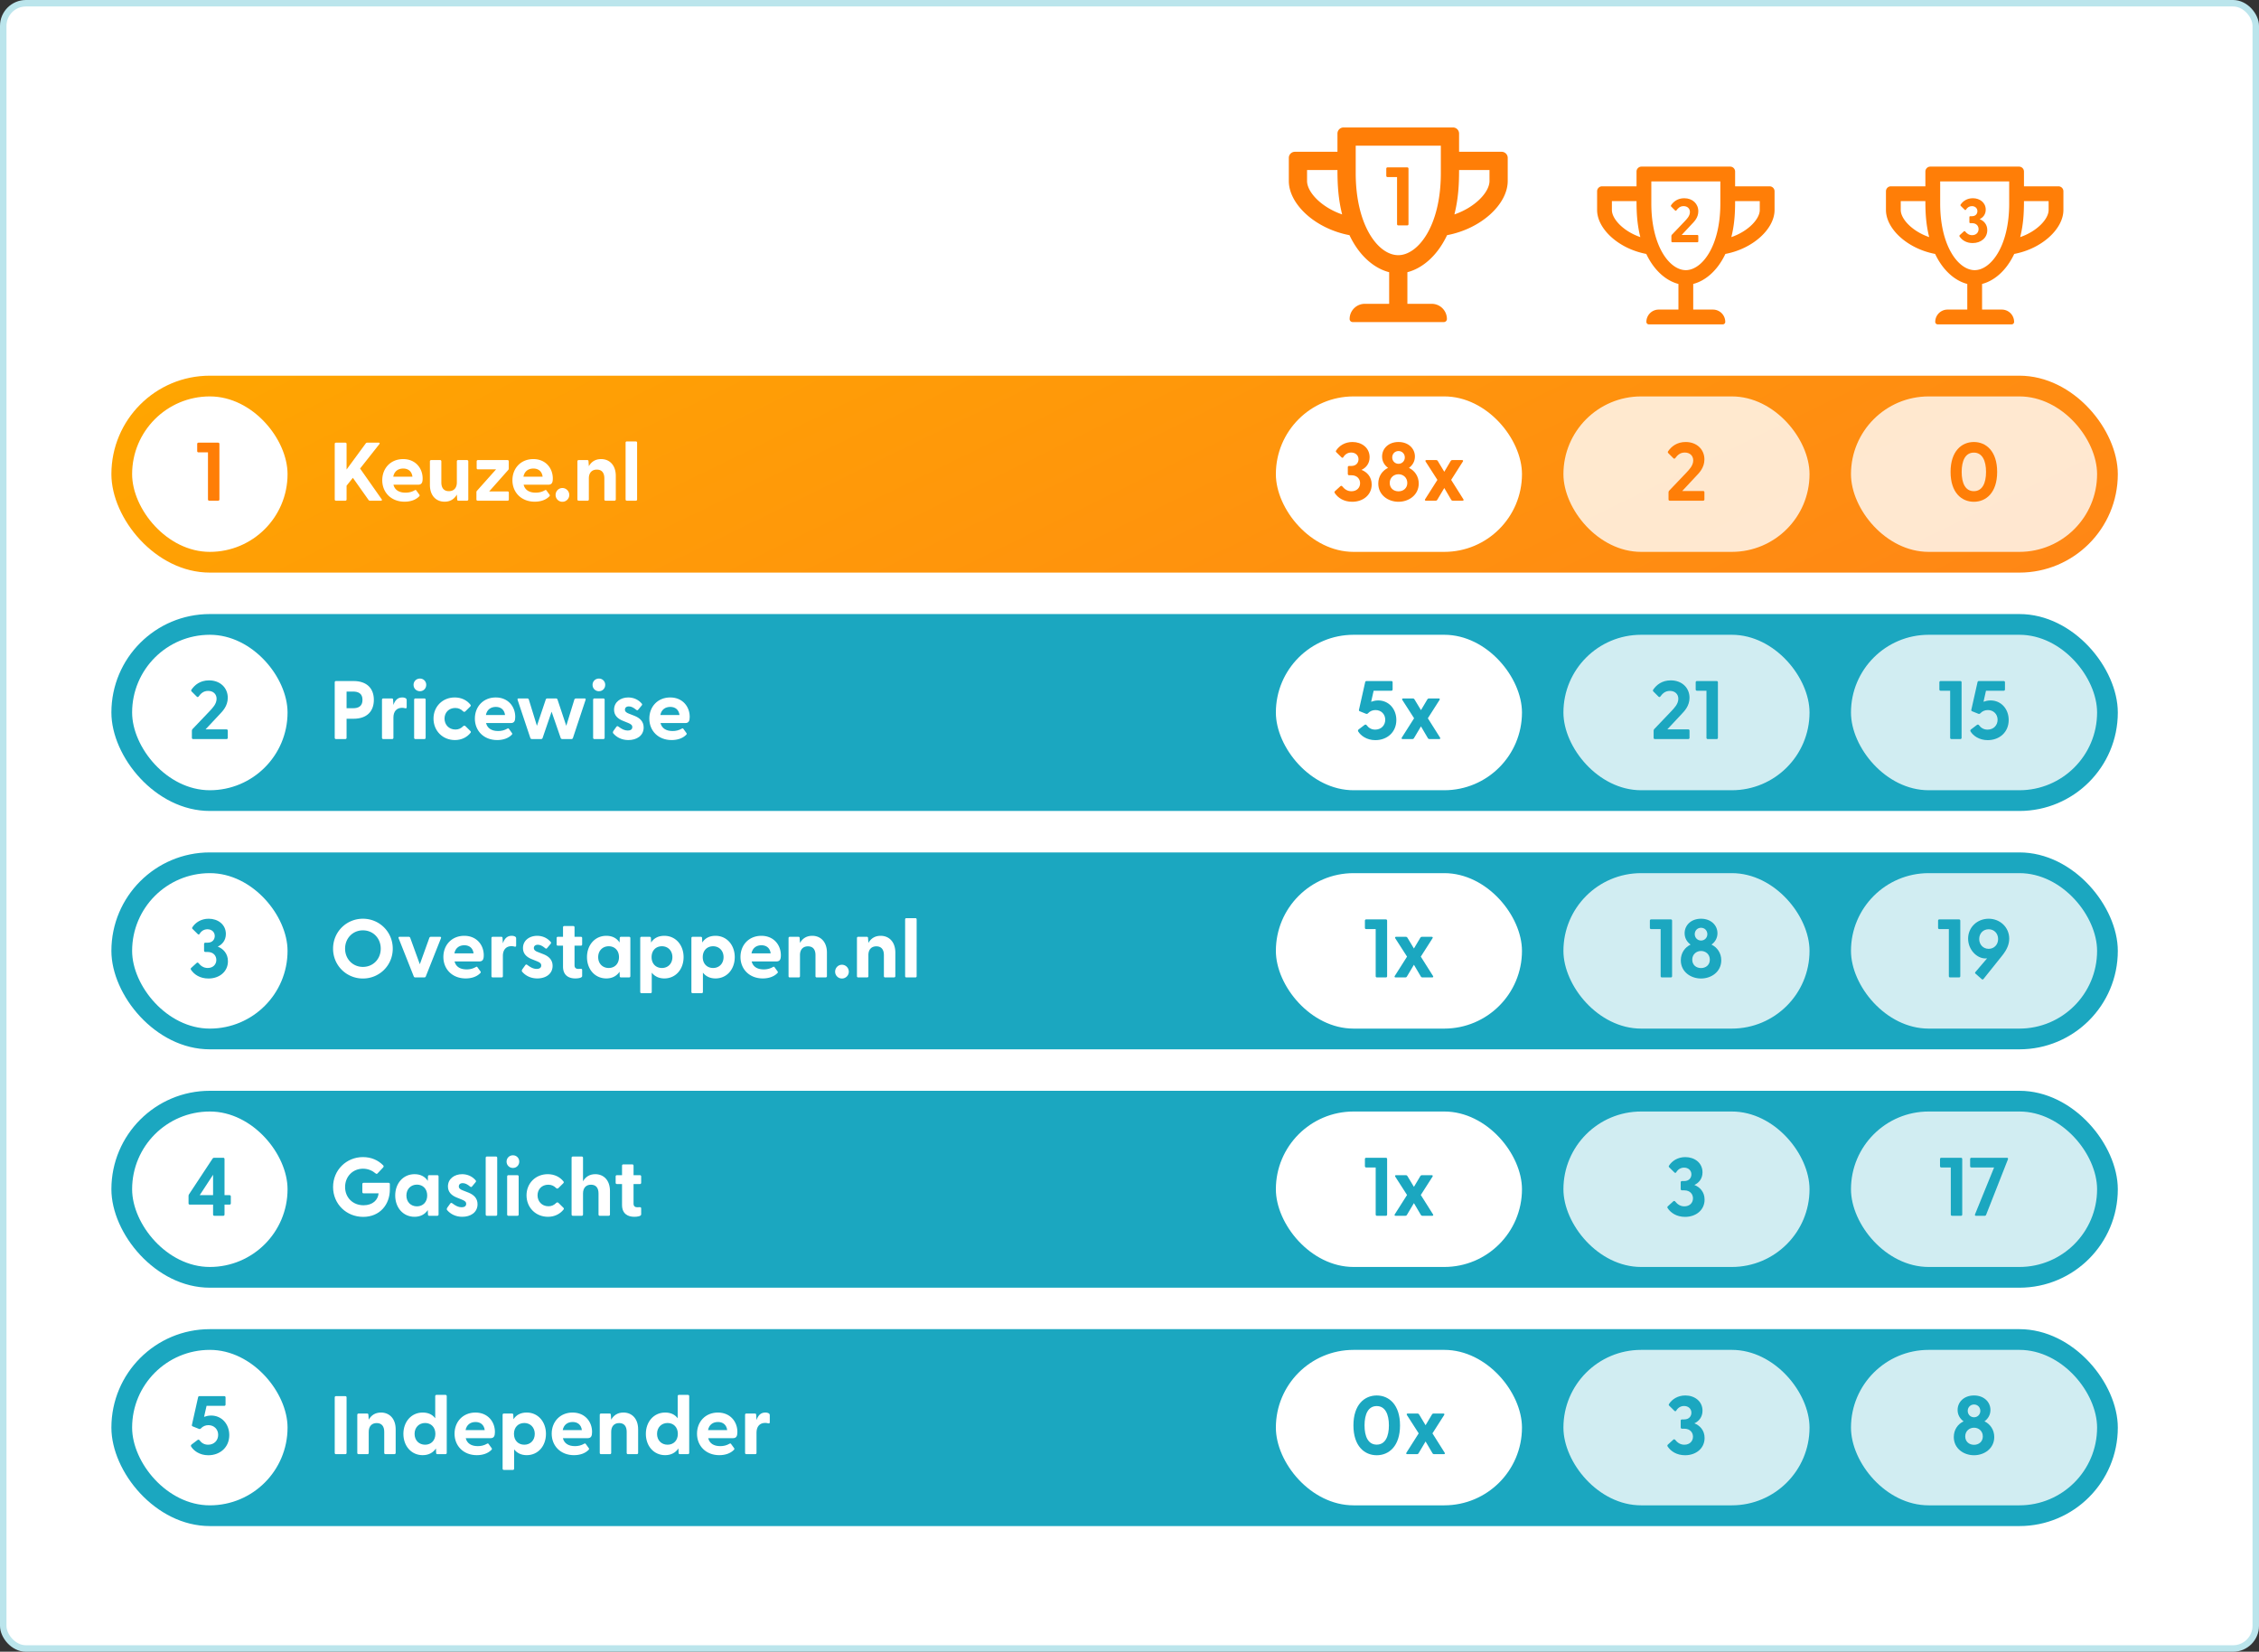 <?xml version="1.0" encoding="UTF-8"?><svg xmlns="http://www.w3.org/2000/svg" width="1744" height="1275" viewBox="0 0 1744 1275" fill="none"><rect x="0" y="0" width="1744" height="1275" fill="#333333" stroke="none"/><rect x="2.5" y="2.5" width="1739" height="1270" rx="17.5" fill="white" stroke="#BBE5EC" stroke-width="5"/><rect x="85.999" y="290" width="1549" height="152" rx="76" fill="url(#paint0_linear)"/><rect x="101.999" y="306" width="120" height="120" rx="60" fill="white"/><path d="M161.519 386.5h6.912c.576 0 .96-.384.96-.96v-42.88c0-.576-.384-.96-.96-.96h-15.232c-.576 0-.96.384-.96.96v5.568c0 .576.384.96.96.96h7.36v36.352c0 .576.384.96.96.96Z" fill="#FF7E07"/><path d="M259.375 386.5h7.232c.576 0 .96-.384.96-.96v-10.624l4.864-6.08 12.096 17.088c.32.448.64.576 1.152.576h8.384c.768 0 1.024-.512.576-1.152l-16.64-23.68 14.848-18.816c.448-.576.32-1.152-.512-1.152h-8.768c-.448 0-.832.128-1.152.512l-14.848 20.224V342.66c0-.576-.384-.96-.96-.96h-7.232c-.576 0-.96.384-.96.96v42.88c0 .576.384.96.96.96Zm52.954.768c4.416 0 8.448-1.28 11.136-3.968.576-.512.64-.96.32-1.408l-2.368-3.264c-.32-.448-.64-.512-1.088-.256-2.56 1.472-4.864 1.92-7.296 1.92-5.056 0-8.32-2.176-9.28-6.144h19.072c2.752 0 3.456-1.728 3.456-4.8 0-7.936-5.504-14.976-15.04-14.976-9.664 0-16.128 7.104-16.128 16.32 0 9.472 6.912 16.576 17.216 16.576Zm-8.704-19.328c.768-4.16 3.776-6.272 7.68-6.272 3.776 0 6.592 2.112 7.104 6.272h-14.784Zm39.603 19.328c4.672 0 7.68-2.304 9.472-5.504l.256 3.712c0 .768.384 1.024.96 1.024h6.592c.576 0 1.024-.384 1.024-.96V356.1c0-.576-.448-.96-1.024-.96h-6.848c-.576 0-.96.384-.96.96v16.256c0 4.416-2.432 6.784-6.144 6.784-3.776 0-5.824-2.368-5.824-6.784V356.1c0-.576-.384-.96-.96-.96h-6.912c-.576 0-.96.384-.96.96v18.24c0 8.192 4.736 12.928 11.328 12.928Zm25.54-.768h23.104c.576 0 .96-.384.96-.96v-5.248c0-.576-.384-.96-.96-.96h-14.208l14.656-16.512c.32-.32.448-.768.448-1.216V356.1c0-.576-.384-.96-.96-.96H368.96c-.576 0-.96.384-.96.96v5.248c0 .576.384.96.96.96h14.016l-14.72 16.512c-.32.32-.448.768-.448 1.216v5.504c0 .576.384.96.96.96Zm44.061.768c4.416 0 8.448-1.28 11.136-3.968.576-.512.64-.96.32-1.408l-2.368-3.264c-.32-.448-.64-.512-1.088-.256-2.56 1.472-4.864 1.92-7.296 1.92-5.056 0-8.32-2.176-9.28-6.144h19.072c2.752 0 3.456-1.728 3.456-4.8 0-7.936-5.504-14.976-15.04-14.976-9.664 0-16.128 7.104-16.128 16.32 0 9.472 6.912 16.576 17.216 16.576Zm-8.704-19.328c.768-4.16 3.776-6.272 7.68-6.272 3.776 0 6.592 2.112 7.104 6.272h-14.784Zm30.057 19.392c2.944 0 5.312-2.368 5.312-5.248 0-2.944-2.368-5.376-5.312-5.376-2.944 0-5.248 2.432-5.248 5.376a5.23 5.23 0 0 0 5.248 5.248Zm12.553-.832h6.912c.576 0 .96-.384.96-.96v-16.256c0-4.416 2.432-6.784 6.144-6.784 3.776 0 5.824 2.368 5.824 6.784v16.256c0 .576.384.96.96.96h6.848c.576 0 1.024-.384 1.024-.96V367.3c0-8.192-4.8-12.928-11.328-12.928-4.672 0-7.68 2.304-9.472 5.504l-.256-3.712c0-.768-.384-1.024-.96-1.024h-6.656c-.576 0-.96.384-.96.96v29.44c0 .576.384.96.96.96Zm37.188 0h6.976c.576 0 .96-.384.96-.96V341.7c0-.576-.384-.96-.96-.96h-6.976c-.576 0-.96.384-.96.96v43.84c0 .576.384.96.96.96Z" fill="white"/><rect x="984.999" y="306" width="190" height="120" rx="60" fill="white"/><path d="M1043.94 387.332c8.44 0 15.04-5.312 15.04-13.312 0-6.08-3.78-9.728-7.88-11.328 3.27-1.472 6.28-4.672 6.28-9.728 0-7.36-6.15-11.776-13.25-11.776-5.83 0-10.24 2.88-12.61 6.592-.38.512-.19 1.024.19 1.344l3.97 3.904c.51.448 1.02.512 1.41-.128 1.28-2.176 3.39-3.584 6.08-3.584 3.2 0 5.63 2.112 5.63 5.184 0 2.56-1.66 5.184-5.57 5.184h-1.66c-.64 0-1.03.32-1.03.96v5.184c0 .64.39 1.024 1.03 1.024h1.73c4.6 0 6.72 3.072 6.72 6.144 0 3.328-2.37 6.208-6.66 6.208-3.26 0-5.44-1.728-7.1-3.776-.45-.512-1.03-.512-1.41-.128l-4.23 3.84c-.38.32-.51.832-.19 1.408 2.5 3.776 7.04 6.784 13.51 6.784Zm35.74 0c8 0 15.62-5.248 15.62-14.08 0-5.696-3.27-10.048-7.55-12.096 2.75-1.984 4.6-4.992 4.6-8.768 0-6.144-4.99-11.2-12.67-11.2-7.74 0-12.67 5.056-12.67 11.2 0 3.776 1.86 6.784 4.61 8.768-4.35 2.048-7.55 6.4-7.55 12.096 0 8.896 7.61 14.08 15.61 14.08Zm0-29.312c-2.81 0-4.86-2.24-4.86-4.928 0-2.752 2.05-4.928 4.86-4.928 2.82 0 4.87 2.176 4.87 4.928 0 2.688-2.05 4.928-4.87 4.928Zm0 21.248c-3.77 0-6.78-2.432-6.78-6.464 0-4.288 3.33-6.72 6.78-6.72 3.46 0 6.79 2.432 6.79 6.72 0 4.032-3.08 6.464-6.79 6.464Zm21.19 7.232h7.56c.51 0 .89-.192 1.15-.64l5.44-9.152 5.37 9.152c.26.448.64.64 1.16.64h7.55c.77 0 1.09-.512.64-1.152l-9.41-14.912 9.02-14.144c.45-.64.13-1.152-.64-1.152h-7.55c-.51 0-.89.192-1.15.64l-4.99 8.384-5.06-8.384c-.25-.448-.64-.64-1.15-.64h-7.55c-.77 0-1.03.512-.64 1.152l9.09 14.144-9.48 14.912c-.38.64-.12 1.152.64 1.152Z" fill="#FF7E07"/><rect x="1207" y="306" width="190" height="120" rx="60" fill="white" fill-opacity="0.8"/><path d="M1289.1 386.5h25.79c.57 0 .96-.384.96-.96v-5.568c0-.576-.39-.96-.96-.96h-16.19l11.13-11.904c1.92-2.048 6.02-6.08 6.02-12.48 0-7.68-5.83-13.44-14.47-13.44-6.84 0-11.07 3.52-13.56 7.168-.32.448-.32.96.12 1.408l3.91 3.904c.51.512.96.576 1.47 0 1.6-2.176 3.65-4.352 7.36-4.352 3.97 0 6.53 2.496 6.53 6.08 0 4.096-3.27 7.232-5.19 9.344l-13.44 14.08c-.32.384-.44.768-.44 1.216v5.504c0 .576.38.96.96.96Z" fill="#FF7E07"/><rect x="1429" y="306" width="190" height="120" rx="60" fill="white" fill-opacity="0.8"/><path d="M1523.86 387.332c9.41 0 17.99-6.976 17.99-23.04s-8.58-23.104-17.99-23.104c-9.4 0-17.98 7.04-17.98 23.104s8.58 23.04 17.98 23.04Zm0-8.192c-6.59 0-9.4-6.208-9.4-14.848s2.81-14.912 9.4-14.912c6.53 0 9.41 6.272 9.41 14.912s-2.88 14.848-9.41 14.848Z" fill="#FF7E07"/><rect x="85.999" y="474" width="1549" height="152" rx="76" fill="#1BA7C0"/><rect x="101.999" y="490" width="120" height="120" rx="60" fill="white"/><path d="M149.095 570.5h25.792c.576 0 .96-.384.96-.96v-5.568c0-.576-.384-.96-.96-.96h-16.192l11.136-11.904c1.92-2.048 6.016-6.08 6.016-12.48 0-7.68-5.824-13.44-14.464-13.44-6.848 0-11.072 3.52-13.568 7.168-.32.448-.32.96.128 1.408l3.904 3.904c.512.512.96.576 1.472 0 1.6-2.176 3.648-4.352 7.36-4.352 3.968 0 6.528 2.496 6.528 6.08 0 4.096-3.264 7.232-5.184 9.344l-13.44 14.08c-.32.384-.448.768-.448 1.216v5.504c0 .576.384.96.96.96Z" fill="#1BA7C0"/><path d="M259.375 570.5h7.232c.576 0 .96-.384.96-.96v-14.72h5.312c10.624 0 15.744-5.952 15.744-14.592 0-8.576-5.12-14.528-15.744-14.528h-13.504c-.576 0-.96.384-.96.96v42.88c0 .576.384.96.96.96Zm8.192-23.808v-12.864h4.992c3.904 0 7.296 1.344 7.296 6.4 0 5.12-3.392 6.464-7.296 6.464h-4.992ZM295.86 570.5h6.912c.576 0 .96-.384.96-.96v-15.68c0-4.48 2.304-7.488 6.656-7.488.896 0 1.6.128 2.304.32.832.192 1.28 0 1.28-.768v-5.504c0-.576-.128-.96-.576-1.28-.512-.384-1.408-.768-2.88-.768-3.712 0-5.696 2.496-6.784 5.824l-.256-4.032c0-.768-.384-1.024-.96-1.024h-6.656c-.576 0-.96.384-.96.96v29.44c0 .576.384.96.96.96Zm28.334-36.928c2.816 0 4.864-2.176 4.864-4.928 0-2.688-2.048-4.864-4.864-4.864s-4.928 2.176-4.928 4.864c0 2.752 2.112 4.928 4.928 4.928Zm-3.52 36.928h6.976c.576 0 .96-.384.96-.96V540.1c0-.576-.384-.96-.96-.96h-6.976c-.576 0-.96.384-.96.96v29.44c0 .576.384.96.96.96Zm30.577.768c5.056 0 9.344-2.176 12.032-5.632.384-.448.256-.96-.128-1.344l-3.84-3.776c-.512-.512-1.216-.448-1.664 0-1.728 1.728-3.584 2.624-6.016 2.624-5.184 0-8.448-3.84-8.448-8.448 0-4.608 3.264-8.192 8.256-8.192 2.56 0 4.416.896 6.144 2.624.448.448 1.152.512 1.664 0l3.84-3.776c.384-.384.512-.896.128-1.344-2.688-3.456-6.976-5.632-12.16-5.632-9.408 0-16.384 7.04-16.384 16.32 0 9.408 7.04 16.576 16.576 16.576Zm32.578 0c4.416 0 8.448-1.28 11.136-3.968.576-.512.64-.96.32-1.408l-2.368-3.264c-.32-.448-.64-.512-1.088-.256-2.56 1.472-4.864 1.92-7.296 1.92-5.056 0-8.32-2.176-9.28-6.144h19.072c2.752 0 3.456-1.728 3.456-4.8 0-7.936-5.504-14.976-15.04-14.976-9.664 0-16.128 7.104-16.128 16.32 0 9.472 6.912 16.576 17.216 16.576Zm-8.704-19.328c.768-4.16 3.776-6.272 7.68-6.272 3.776 0 6.592 2.112 7.104 6.272h-14.784Zm35.49 18.56h7.104c.512 0 .96-.256 1.152-.768l6.976-20.352 7.04 20.352c.192.512.64.768 1.152.768h7.104c.512 0 .96-.256 1.152-.768l9.792-29.504c.256-.704-.064-1.088-.768-1.088h-6.656c-.512 0-1.024.256-1.216.768l-6.272 20.352-6.784-20.352c-.192-.512-.64-.768-1.152-.768h-6.72c-.512 0-.96.256-1.152.768l-6.848 20.352-6.272-20.352c-.192-.512-.64-.768-1.152-.768h-6.72c-.704 0-1.024.384-.768 1.088l9.856 29.504c.192.512.64.768 1.152.768Zm51.767-36.928c2.816 0 4.864-2.176 4.864-4.928 0-2.688-2.048-4.864-4.864-4.864s-4.928 2.176-4.928 4.864c0 2.752 2.112 4.928 4.928 4.928Zm-3.52 36.928h6.976c.576 0 .96-.384.96-.96V540.1c0-.576-.384-.96-.96-.96h-6.976c-.576 0-.96.384-.96.96v29.44c0 .576.384.96.96.96Zm26.289.768c6.272 0 11.712-3.264 11.776-9.6.064-4.8-3.072-7.488-7.04-9.088l-4.416-1.728c-1.728-.64-3.008-1.536-3.008-3.072 0-1.344.96-2.496 3.008-2.496 1.856 0 3.648.896 5.696 2.624.576.448 1.024.512 1.472 0l2.816-3.392c.32-.384.448-.896.064-1.344-2.624-3.136-6.4-4.8-10.496-4.8-5.824 0-10.944 3.456-10.944 9.472 0 4.352 2.816 6.976 6.848 8.576l3.968 1.6c2.304.96 3.264 1.728 3.264 3.264 0 1.792-1.408 2.624-3.52 2.624-2.432 0-4.608-1.088-7.232-3.072-.512-.384-1.088-.512-1.6.256l-2.24 3.136c-.448.704-.512 1.408-.128 1.856 2.496 2.944 6.464 5.184 11.712 5.184Zm33.365 0c4.416 0 8.448-1.28 11.136-3.968.576-.512.64-.96.32-1.408l-2.368-3.264c-.32-.448-.64-.512-1.088-.256-2.56 1.472-4.864 1.92-7.296 1.92-5.056 0-8.32-2.176-9.28-6.144h19.072c2.752 0 3.456-1.728 3.456-4.8 0-7.936-5.504-14.976-15.04-14.976-9.664 0-16.128 7.104-16.128 16.32 0 9.472 6.912 16.576 17.216 16.576Zm-8.704-19.328c.768-4.16 3.776-6.272 7.68-6.272 3.776 0 6.592 2.112 7.104 6.272h-14.784Z" fill="white"/><rect x="984.999" y="490" width="190" height="120" rx="60" fill="white"/><path d="M1061.82 571.332c9.02 0 16.19-6.08 16.19-15.552 0-8.576-5.89-15.104-14.01-15.104-2.31 0-4.16.576-5.44 1.024l1.92-8.512h13.69c.58 0 .96-.384.96-.96v-5.568c0-.576-.38-.96-.96-.96h-19.2c-.57 0-.89.32-1.02.832l-4.8 21.376c-.13.576.06.896.64 1.152l4.8 1.92c.7.256 1.21 0 1.6-.448 1.41-1.536 3.45-2.432 5.69-2.432 4.36 0 7.56 3.136 7.56 7.488 0 4.16-3.01 7.616-7.75 7.616-3.07 0-5.18-1.472-6.59-3.392-.38-.512-.96-.704-1.6-.256l-4.54 3.456c-.58.448-.71.896-.45 1.536 1.92 3.2 6.53 6.784 13.31 6.784Zm21.05-.832h7.56c.51 0 .89-.192 1.15-.64l5.44-9.152 5.37 9.152c.26.448.64.64 1.16.64h7.55c.77 0 1.09-.512.64-1.152l-9.41-14.912 9.02-14.144c.45-.64.13-1.152-.64-1.152h-7.55c-.51 0-.89.192-1.15.64l-4.99 8.384-5.06-8.384c-.25-.448-.64-.64-1.15-.64h-7.55c-.77 0-1.03.512-.64 1.152l9.09 14.144-9.48 14.912c-.38.64-.12 1.152.64 1.152Z" fill="#1BA7C0"/><rect x="1207" y="490" width="190" height="120" rx="60" fill="white" fill-opacity="0.8"/><path d="M1277.6 570.5h25.79c.57 0 .96-.384.96-.96v-5.568c0-.576-.39-.96-.96-.96h-16.19l11.13-11.904c1.92-2.048 6.02-6.08 6.02-12.48 0-7.68-5.83-13.44-14.47-13.44-6.84 0-11.07 3.52-13.56 7.168-.32.448-.32.96.12 1.408l3.91 3.904c.51.512.96.576 1.47 0 1.6-2.176 3.65-4.352 7.36-4.352 3.97 0 6.53 2.496 6.53 6.08 0 4.096-3.27 7.232-5.19 9.344l-13.44 14.08c-.32.384-.44.768-.44 1.216v5.504c0 .576.38.96.96.96Zm40.79 0h6.92c.57 0 .96-.384.96-.96v-42.88c0-.576-.39-.96-.96-.96h-15.24c-.57 0-.96.384-.96.96v5.568c0 .576.39.96.96.96h7.36v36.352c0 .576.39.96.96.96Z" fill="#1BA7C0"/><rect x="1429" y="490" width="190" height="120" rx="60" fill="white" fill-opacity="0.8"/><path d="M1506.52 570.5h6.91c.58 0 .96-.384.96-.96v-42.88c0-.576-.38-.96-.96-.96h-15.23c-.58 0-.96.384-.96.96v5.568c0 .576.38.96.96.96h7.36v36.352c0 .576.38.96.96.96Zm28.05.832c9.02 0 16.19-6.08 16.19-15.552 0-8.576-5.89-15.104-14.01-15.104-2.31 0-4.16.576-5.44 1.024l1.92-8.512h13.69c.58 0 .96-.384.96-.96v-5.568c0-.576-.38-.96-.96-.96h-19.2c-.57 0-.89.32-1.02.832l-4.8 21.376c-.13.576.06.896.64 1.152l4.8 1.92c.7.256 1.21 0 1.6-.448 1.41-1.536 3.45-2.432 5.69-2.432 4.36 0 7.56 3.136 7.56 7.488 0 4.16-3.01 7.616-7.75 7.616-3.07 0-5.18-1.472-6.59-3.392-.38-.512-.96-.704-1.6-.256l-4.54 3.456c-.58.448-.71.896-.45 1.536 1.92 3.2 6.53 6.784 13.31 6.784Z" fill="#1BA7C0"/><rect x="85.999" y="658" width="1549" height="152" rx="76" fill="#1BA7C0"/><rect x="101.999" y="674" width="120" height="120" rx="60" fill="white"/><path d="M160.935 755.332c8.448 0 15.04-5.312 15.04-13.312 0-6.08-3.776-9.728-7.872-11.328 3.264-1.472 6.272-4.672 6.272-9.728 0-7.36-6.144-11.776-13.248-11.776-5.824 0-10.24 2.88-12.608 6.592-.384.512-.192 1.024.192 1.344l3.968 3.904c.512.448 1.024.512 1.408-.128 1.28-2.176 3.392-3.584 6.08-3.584 3.2 0 5.632 2.112 5.632 5.184 0 2.56-1.664 5.184-5.568 5.184h-1.664c-.64 0-1.024.32-1.024.96v5.184c0 .64.384 1.024 1.024 1.024h1.728c4.608 0 6.72 3.072 6.72 6.144 0 3.328-2.368 6.208-6.656 6.208-3.264 0-5.44-1.728-7.104-3.776-.448-.512-1.024-.512-1.408-.128l-4.224 3.84c-.384.32-.512.832-.192 1.408 2.496 3.776 7.04 6.784 13.504 6.784Z" fill="#1BA7C0"/><path d="M280.175 755.332c12.736 0 23.04-10.112 23.04-23.04 0-12.992-10.304-23.104-23.04-23.104-12.736 0-23.04 10.112-23.04 23.104 0 12.928 10.304 23.04 23.04 23.04Zm0-8.96c-7.808 0-13.76-6.08-13.76-14.08 0-8.064 5.952-14.144 13.76-14.144 7.872 0 13.76 6.08 13.76 14.144 0 8-5.888 14.08-13.76 14.08Zm40.421 8.128h6.976c.512 0 .96-.256 1.152-.768l11.712-29.504c.256-.704-.064-1.088-.768-1.088h-7.04c-.512 0-.96.256-1.152.768l-7.36 20.416-7.424-20.416c-.192-.512-.64-.768-1.152-.768h-7.04c-.704 0-1.024.384-.768 1.088l11.712 29.504c.192.512.64.768 1.152.768Zm38.92.768c4.416 0 8.448-1.28 11.136-3.968.576-.512.64-.96.32-1.408l-2.368-3.264c-.32-.448-.64-.512-1.088-.256-2.56 1.472-4.864 1.92-7.296 1.92-5.056 0-8.32-2.176-9.28-6.144h19.072c2.752 0 3.456-1.728 3.456-4.8 0-7.936-5.504-14.976-15.04-14.976-9.664 0-16.128 7.104-16.128 16.32 0 9.472 6.912 16.576 17.216 16.576Zm-8.704-19.328c.768-4.16 3.776-6.272 7.68-6.272 3.776 0 6.592 2.112 7.104 6.272h-14.784Zm29.548 18.56h6.912c.576 0 .96-.384.96-.96v-15.68c0-4.48 2.304-7.488 6.656-7.488.896 0 1.6.128 2.304.32.832.192 1.28 0 1.28-.768v-5.504c0-.576-.128-.96-.576-1.28-.512-.384-1.408-.768-2.88-.768-3.712 0-5.696 2.496-6.784 5.824l-.256-4.032c0-.768-.384-1.024-.96-1.024h-6.656c-.576 0-.96.384-.96.96v29.44c0 .576.384.96.96.96Zm34.478.768c6.272 0 11.712-3.264 11.776-9.6.064-4.8-3.072-7.488-7.04-9.088l-4.416-1.728c-1.728-.64-3.008-1.536-3.008-3.072 0-1.344.96-2.496 3.008-2.496 1.856 0 3.648.896 5.696 2.624.576.448 1.024.512 1.472 0l2.816-3.392c.32-.384.448-.896.064-1.344-2.624-3.136-6.4-4.8-10.496-4.8-5.824 0-10.944 3.456-10.944 9.472 0 4.352 2.816 6.976 6.848 8.576l3.968 1.6c2.304.96 3.264 1.728 3.264 3.264 0 1.792-1.408 2.624-3.52 2.624-2.432 0-4.608-1.088-7.232-3.072-.512-.384-1.088-.512-1.6.256l-2.24 3.136c-.448.704-.512 1.408-.128 1.856 2.496 2.944 6.464 5.184 11.712 5.184Zm29.292 0c2.112 0 5.312-.384 5.312-1.856v-4.672c0-.64-.448-.96-1.152-.896-.768.064-1.408.064-1.984.064-1.664 0-2.752-.896-2.752-2.752v-15.168h4.928c.576 0 .96-.384.96-.96V724.1c0-.576-.384-.96-.96-.96h-4.928v-7.36c0-.576-.384-.96-.96-.96h-6.976c-.576 0-.96.384-.96.96v7.36h-3.968c-.576 0-.96.384-.96.96v4.928c0 .576.384.96.96.96h3.968v16.128c0 6.848 4.48 9.152 9.472 9.152Zm23.957 0c4.672 0 8.064-1.984 10.24-5.184l.128 3.456c0 .576.384.96.96.96h6.208c.576 0 1.024-.384 1.024-.96V724.1c0-.576-.384-.96-.96-.96h-6.272c-.576 0-.96.384-.96.96l-.128 3.456c-2.112-3.264-5.504-5.184-10.24-5.184-8.832 0-14.912 7.168-14.912 16.448 0 9.344 6.08 16.448 14.912 16.448Zm1.856-8.064c-4.672 0-8.128-3.328-8.128-8.384 0-4.992 3.456-8.384 8.128-8.384 4.672 0 7.936 3.328 7.936 8.384 0 5.056-3.264 8.384-7.936 8.384Zm25.292 19.456h6.976c.576 0 .96-.384.96-.96v-14.912c2.176 2.816 5.44 4.48 9.728 4.48 8.768 0 14.848-7.104 14.848-16.448 0-9.28-6.08-16.448-14.848-16.448-4.8 0-8.128 1.92-10.24 5.184l-.128-3.456c0-.576-.384-.96-.96-.96h-6.336c-.576 0-.96.384-.96.96v41.6c0 .576.384.96.96.96Zm15.808-19.456c-4.736 0-8-3.328-8-8.384 0-5.056 3.264-8.384 8-8.384 4.608 0 8.064 3.392 8.064 8.384 0 5.056-3.456 8.384-8.064 8.384Zm23.692 19.456h6.976c.576 0 .96-.384.96-.96v-14.912c2.176 2.816 5.44 4.48 9.728 4.48 8.768 0 14.848-7.104 14.848-16.448 0-9.28-6.08-16.448-14.848-16.448-4.8 0-8.128 1.92-10.24 5.184l-.128-3.456c0-.576-.384-.96-.96-.96h-6.336c-.576 0-.96.384-.96.96v41.6c0 .576.384.96.96.96Zm15.808-19.456c-4.736 0-8-3.328-8-8.384 0-5.056 3.264-8.384 8-8.384 4.608 0 8.064 3.392 8.064 8.384 0 5.056-3.456 8.384-8.064 8.384Zm38.348 8.064c4.416 0 8.448-1.28 11.136-3.968.576-.512.64-.96.32-1.408l-2.368-3.264c-.32-.448-.64-.512-1.088-.256-2.56 1.472-4.864 1.92-7.296 1.92-5.056 0-8.32-2.176-9.28-6.144h19.072c2.752 0 3.456-1.728 3.456-4.8 0-7.936-5.504-14.976-15.04-14.976-9.664 0-16.128 7.104-16.128 16.32 0 9.472 6.912 16.576 17.216 16.576Zm-8.704-19.328c.768-4.16 3.776-6.272 7.68-6.272 3.776 0 6.592 2.112 7.104 6.272h-14.784Zm29.548 18.56h6.912c.576 0 .96-.384.96-.96v-16.256c0-4.416 2.432-6.784 6.144-6.784 3.776 0 5.824 2.368 5.824 6.784v16.256c0 .576.384.96.96.96h6.848c.576 0 1.024-.384 1.024-.96V735.3c0-8.192-4.8-12.928-11.328-12.928-4.672 0-7.68 2.304-9.472 5.504l-.256-3.712c0-.768-.384-1.024-.96-1.024h-6.656c-.576 0-.96.384-.96.96v29.44c0 .576.384.96.96.96Zm40.26.832c2.944 0 5.312-2.368 5.312-5.248 0-2.944-2.368-5.376-5.312-5.376-2.944 0-5.248 2.432-5.248 5.376a5.23 5.23 0 0 0 5.248 5.248Zm12.553-.832h6.912c.576 0 .96-.384.96-.96v-16.256c0-4.416 2.432-6.784 6.144-6.784 3.776 0 5.824 2.368 5.824 6.784v16.256c0 .576.384.96.96.96h6.848c.576 0 1.024-.384 1.024-.96V735.3c0-8.192-4.8-12.928-11.328-12.928-4.672 0-7.68 2.304-9.472 5.504l-.256-3.712c0-.768-.384-1.024-.96-1.024h-6.656c-.576 0-.96.384-.96.96v29.44c0 .576.384.96.96.96Zm37.187 0h6.976c.576 0 .96-.384.96-.96V709.7c0-.576-.384-.96-.96-.96h-6.976c-.576 0-.96.384-.96.96v43.84c0 .576.384.96.96.96Z" fill="white"/><rect x="984.999" y="674" width="190" height="120" rx="60" fill="white"/><path d="M1063.02 754.5h6.91c.58 0 .96-.384.96-.96v-42.88c0-.576-.38-.96-.96-.96h-15.23c-.58 0-.96.384-.96.96v5.568c0 .576.38.96.96.96h7.36v36.352c0 .576.38.96.96.96Zm14.42 0h7.55c.51 0 .9-.192 1.15-.64l5.44-9.152 5.38 9.152c.25.448.64.64 1.15.64h7.55c.77 0 1.09-.512.64-1.152l-9.41-14.912 9.03-14.144c.45-.64.13-1.152-.64-1.152h-7.55c-.52 0-.9.192-1.16.64l-4.99 8.384-5.05-8.384c-.26-.448-.64-.64-1.16-.64h-7.55c-.77 0-1.02.512-.64 1.152l9.09 14.144-9.47 14.912c-.39.64-.13 1.152.64 1.152Z" fill="#1BA7C0"/><rect x="1207" y="674" width="190" height="120" rx="60" fill="white" fill-opacity="0.8"/><path d="M1283.02 754.5h6.91c.58 0 .96-.384.96-.96v-42.88c0-.576-.38-.96-.96-.96h-15.23c-.58 0-.96.384-.96.96v5.568c0 .576.38.96.96.96h7.36v36.352c0 .576.38.96.96.96Zm30.23.832c8 0 15.61-5.248 15.61-14.08 0-5.696-3.26-10.048-7.55-12.096 2.75-1.984 4.61-4.992 4.61-8.768 0-6.144-4.99-11.2-12.67-11.2-7.75 0-12.68 5.056-12.68 11.2 0 3.776 1.86 6.784 4.61 8.768-4.35 2.048-7.55 6.4-7.55 12.096 0 8.896 7.62 14.08 15.62 14.08Zm0-29.312c-2.82 0-4.87-2.24-4.87-4.928 0-2.752 2.05-4.928 4.87-4.928 2.81 0 4.86 2.176 4.86 4.928 0 2.688-2.05 4.928-4.86 4.928Zm0 21.248c-3.78 0-6.79-2.432-6.79-6.464 0-4.288 3.33-6.72 6.79-6.72 3.45 0 6.78 2.432 6.78 6.72 0 4.032-3.07 6.464-6.78 6.464Z" fill="#1BA7C0"/><rect x="1429" y="674" width="190" height="120" rx="60" fill="white" fill-opacity="0.8"/><path d="M1505.52 754.5h6.91c.58 0 .96-.384.96-.96v-42.88c0-.576-.38-.96-.96-.96h-15.23c-.58 0-.96.384-.96.96v5.568c0 .576.38.96.96.96h7.36v36.352c0 .576.38.96.96.96Zm24.47 1.344c.51.448.96.256 1.34-.192l14.34-17.92c3.9-4.864 5.5-8.96 5.5-13.184 0-8.704-7.04-15.36-15.87-15.36-8.83 0-15.87 6.592-15.87 15.36 0 8.64 6.84 15.296 13.31 15.296.57 0 1.02-.064 1.34-.064l-9.02 10.56c-.45.512-.32.896.19 1.344l4.74 4.16Zm5.31-23.424c-4.23 0-7.3-3.264-7.3-7.552 0-4.352 3.01-7.552 7.3-7.552 4.22 0 7.29 3.2 7.29 7.552 0 4.288-3.07 7.552-7.29 7.552Z" fill="#1BA7C0"/><rect x="85.999" y="842" width="1549" height="152" rx="76" fill="#1BA7C0"/><rect x="101.999" y="858" width="120" height="120" rx="60" fill="white"/><path d="M165.463 938.5h6.912c.576 0 .96-.384.96-.96v-7.68h3.904c.576 0 .96-.384.96-.96v-5.376c0-.576-.384-.96-.96-.96h-3.904V894.66c0-.576-.384-.96-.96-.96h-7.104c-.512 0-.896.192-1.152.64l-18.24 27.648c-.256.448-.32.768-.32 1.216v5.696c0 .576.384.96.96.96h17.984v7.68c0 .576.384.96.96.96Zm-11.264-15.936 10.304-15.744v15.744h-10.304Z" fill="#1BA7C0"/><path d="M280.367 939.332c12.864 0 20.608-9.472 20.608-21.184v-4.16c0-.576-.384-.96-.96-.96h-19.328c-.576 0-.96.384-.96.96v6.208c0 .576.384.96.96.96h11.584c-.384 5.056-4.544 9.216-11.584 9.216-8.32 0-14.272-5.952-14.272-14.08s5.952-14.144 13.824-14.144c3.968 0 7.168 1.472 9.856 3.712.448.384.96.384 1.408-.128l4.288-4.544c.512-.64.512-1.152 0-1.664-3.904-3.968-9.152-6.336-15.616-6.336-12.736 0-23.04 9.984-23.04 23.104s10.304 23.04 23.232 23.04Zm39.658-.064c4.672 0 8.064-1.984 10.24-5.184l.128 3.456c0 .576.384.96.96.96h6.208c.576 0 1.024-.384 1.024-.96V908.1c0-.576-.384-.96-.96-.96h-6.272c-.576 0-.96.384-.96.96l-.128 3.456c-2.112-3.264-5.504-5.184-10.24-5.184-8.832 0-14.912 7.168-14.912 16.448 0 9.344 6.08 16.448 14.912 16.448Zm1.856-8.064c-4.672 0-8.128-3.328-8.128-8.384 0-4.992 3.456-8.384 8.128-8.384 4.672 0 7.936 3.328 7.936 8.384 0 5.056-3.264 8.384-7.936 8.384Zm35.02 8.064c6.272 0 11.712-3.264 11.776-9.6.064-4.8-3.072-7.488-7.04-9.088l-4.416-1.728c-1.728-.64-3.008-1.536-3.008-3.072 0-1.344.96-2.496 3.008-2.496 1.856 0 3.648.896 5.696 2.624.576.448 1.024.512 1.472 0l2.816-3.392c.32-.384.448-.896.064-1.344-2.624-3.136-6.4-4.8-10.496-4.8-5.824 0-10.944 3.456-10.944 9.472 0 4.352 2.816 6.976 6.848 8.576l3.968 1.6c2.304.96 3.264 1.728 3.264 3.264 0 1.792-1.408 2.624-3.52 2.624-2.432 0-4.608-1.088-7.232-3.072-.512-.384-1.088-.512-1.6.256l-2.24 3.136c-.448.704-.512 1.408-.128 1.856 2.496 2.944 6.464 5.184 11.712 5.184Zm19.022-.768h6.976c.576 0 .96-.384.96-.96V893.7c0-.576-.384-.96-.96-.96h-6.976c-.576 0-.96.384-.96.96v43.84c0 .576.384.96.96.96Zm20.084-36.928c2.816 0 4.864-2.176 4.864-4.928 0-2.688-2.048-4.864-4.864-4.864s-4.928 2.176-4.928 4.864c0 2.752 2.112 4.928 4.928 4.928Zm-3.52 36.928h6.976c.576 0 .96-.384.96-.96V908.1c0-.576-.384-.96-.96-.96h-6.976c-.576 0-.96.384-.96.96v29.44c0 .576.384.96.96.96Zm30.577.768c5.056 0 9.344-2.176 12.032-5.632.384-.448.256-.96-.128-1.344l-3.84-3.776c-.512-.512-1.216-.448-1.664 0-1.728 1.728-3.584 2.624-6.016 2.624-5.184 0-8.448-3.84-8.448-8.448 0-4.608 3.264-8.192 8.256-8.192 2.56 0 4.416.896 6.144 2.624.448.448 1.152.512 1.664 0l3.84-3.776c.384-.384.512-.896.128-1.344-2.688-3.456-6.976-5.632-12.16-5.632-9.408 0-16.384 7.04-16.384 16.32 0 9.408 7.04 16.576 16.576 16.576Zm36.515-32.896c-4.672 0-7.68 2.304-9.472 5.504V893.7c0-.576-.384-.96-.96-.96h-6.912c-.576 0-.96.384-.96.96v43.84c0 .576.384.96.96.96h6.912c.576 0 .96-.384.96-.96v-16.256c0-4.416 2.432-6.784 6.144-6.784 3.776 0 5.824 2.368 5.824 6.784v16.256c0 .576.384.96.96.96h6.848c.576 0 1.024-.384 1.024-.96V919.3c0-8.192-4.8-12.928-11.328-12.928Zm30.114 32.896c2.112 0 5.312-.384 5.312-1.856v-4.672c0-.64-.448-.96-1.152-.896-.768.064-1.408.064-1.984.064-1.664 0-2.752-.896-2.752-2.752v-15.168h4.928c.576 0 .96-.384.96-.96V908.1c0-.576-.384-.96-.96-.96h-4.928v-7.36c0-.576-.384-.96-.96-.96h-6.976c-.576 0-.96.384-.96.96v7.36h-3.968c-.576 0-.96.384-.96.96v4.928c0 .576.384.96.96.96h3.968v16.128c0 6.848 4.48 9.152 9.472 9.152Z" fill="white"/><rect x="984.999" y="858" width="190" height="120" rx="60" fill="white"/><path d="M1063.02 938.5h6.91c.58 0 .96-.384.96-.96v-42.88c0-.576-.38-.96-.96-.96h-15.23c-.58 0-.96.384-.96.96v5.568c0 .576.38.96.96.96h7.36v36.352c0 .576.38.96.96.96Zm14.42 0h7.55c.51 0 .9-.192 1.15-.64l5.44-9.152 5.38 9.152c.25.448.64.64 1.15.64h7.55c.77 0 1.09-.512.64-1.152l-9.41-14.912 9.03-14.144c.45-.64.13-1.152-.64-1.152h-7.55c-.52 0-.9.192-1.16.64l-4.99 8.384-5.05-8.384c-.26-.448-.64-.64-1.16-.64h-7.55c-.77 0-1.02.512-.64 1.152l9.09 14.144-9.47 14.912c-.39.64-.13 1.152.64 1.152Z" fill="#1BA7C0"/><rect x="1207" y="858" width="190" height="120" rx="60" fill="white" fill-opacity="0.8"/><path d="M1300.94 939.332c8.44 0 15.04-5.312 15.04-13.312 0-6.08-3.78-9.728-7.88-11.328 3.27-1.472 6.28-4.672 6.28-9.728 0-7.36-6.15-11.776-13.25-11.776-5.83 0-10.24 2.88-12.61 6.592-.38.512-.19 1.024.19 1.344l3.97 3.904c.51.448 1.02.512 1.41-.128 1.28-2.176 3.39-3.584 6.08-3.584 3.2 0 5.63 2.112 5.63 5.184 0 2.56-1.66 5.184-5.57 5.184h-1.66c-.64 0-1.03.32-1.03.96v5.184c0 .64.39 1.024 1.03 1.024h1.73c4.6 0 6.72 3.072 6.72 6.144 0 3.328-2.37 6.208-6.66 6.208-3.26 0-5.44-1.728-7.1-3.776-.45-.512-1.03-.512-1.41-.128l-4.23 3.84c-.38.32-.51.832-.19 1.408 2.5 3.776 7.04 6.784 13.51 6.784Z" fill="#1BA7C0"/><rect x="1429" y="858" width="190" height="120" rx="60" fill="white" fill-opacity="0.8"/><path d="M1507.02 938.5h6.91c.58 0 .96-.384.96-.96v-42.88c0-.576-.38-.96-.96-.96h-15.23c-.58 0-.96.384-.96.96v5.568c0 .576.38.96.96.96h7.36v36.352c0 .576.38.96.96.96Zm18.45 0h6.72c.7 0 1.02-.384 1.22-.96l16.76-42.624c.26-.704-.06-1.216-.7-1.216h-27.52c-.58 0-.96.384-.96.96v5.568c0 .576.38.96.96.96h17.54l-14.72 36.16c-.32.768.12 1.152.7 1.152Z" fill="#1BA7C0"/><rect x="85.999" y="1026" width="1549" height="152" rx="76" fill="#1BA7C0"/><rect x="101.999" y="1042" width="120" height="120" rx="60" fill="white"/><path d="M160.819 1123.33c9.024 0 16.192-6.08 16.192-15.55 0-8.58-5.888-15.1-14.016-15.1-2.304 0-4.16.57-5.44 1.02l1.92-8.51h13.696c.576 0 .96-.39.96-.96v-5.57c0-.58-.384-.96-.96-.96h-19.2c-.576 0-.896.32-1.024.83l-4.8 21.38c-.128.57.064.89.64 1.15l4.8 1.92c.704.26 1.216 0 1.6-.45 1.408-1.53 3.456-2.43 5.696-2.43 4.352 0 7.552 3.14 7.552 7.49 0 4.16-3.008 7.61-7.744 7.61-3.072 0-5.184-1.47-6.592-3.39-.384-.51-.96-.7-1.6-.25l-4.544 3.45c-.576.45-.704.9-.448 1.54 1.92 3.2 6.528 6.78 13.312 6.78Z" fill="#1BA7C0"/><path d="M259.375 1122.5h7.232c.576 0 .96-.38.96-.96v-42.88c0-.58-.384-.96-.96-.96h-7.232c-.576 0-.96.38-.96.96v42.88c0 .58.384.96.96.96Zm17.423 0h6.912c.576 0 .96-.38.96-.96v-16.26c0-4.41 2.432-6.78 6.144-6.78 3.776 0 5.824 2.37 5.824 6.78v16.26c0 .58.384.96.96.96h6.848c.576 0 1.024-.38 1.024-.96v-18.24c0-8.19-4.8-12.93-11.328-12.93-4.672 0-7.68 2.31-9.472 5.51l-.256-3.72c0-.76-.384-1.02-.96-1.02h-6.656c-.576 0-.96.38-.96.96v29.44c0 .58.384.96.96.96Zm49.539.77c4.672 0 8.064-1.99 10.24-5.19l.128 3.46c0 .58.384.96.96.96h6.208c.576 0 1.024-.38 1.024-.96v-43.84c0-.58-.384-.96-.96-.96h-6.976c-.576 0-.96.38-.96.96v17.09c-2.112-2.82-5.312-4.42-9.664-4.42-8.832 0-14.912 7.17-14.912 16.45 0 9.34 6.08 16.45 14.912 16.45Zm1.856-8.07c-4.672 0-8.128-3.32-8.128-8.38 0-4.99 3.456-8.38 8.128-8.38 4.672 0 7.936 3.32 7.936 8.38 0 5.06-3.264 8.38-7.936 8.38Zm39.948 8.07c4.416 0 8.448-1.28 11.136-3.97.576-.51.64-.96.32-1.41l-2.368-3.26c-.32-.45-.64-.51-1.088-.26-2.56 1.47-4.864 1.92-7.296 1.92-5.056 0-8.32-2.17-9.28-6.14h19.072c2.752 0 3.456-1.73 3.456-4.8 0-7.94-5.504-14.98-15.04-14.98-9.664 0-16.128 7.11-16.128 16.32 0 9.47 6.912 16.58 17.216 16.58Zm-8.704-19.33c.768-4.16 3.776-6.27 7.68-6.27 3.776 0 6.592 2.11 7.104 6.27h-14.784Zm29.548 30.72h6.976c.576 0 .96-.38.96-.96v-14.91c2.176 2.81 5.44 4.48 9.728 4.48 8.768 0 14.848-7.11 14.848-16.45 0-9.28-6.08-16.45-14.848-16.45-4.8 0-8.128 1.92-10.24 5.19l-.128-3.46c0-.58-.384-.96-.96-.96h-6.336c-.576 0-.96.38-.96.96v41.6c0 .58.384.96.96.96Zm15.808-19.46c-4.736 0-8-3.32-8-8.38 0-5.06 3.264-8.38 8-8.38 4.608 0 8.064 3.39 8.064 8.38 0 5.06-3.456 8.38-8.064 8.38Zm38.348 8.07c4.416 0 8.448-1.28 11.136-3.97.576-.51.64-.96.32-1.41l-2.368-3.26c-.32-.45-.64-.51-1.088-.26-2.56 1.47-4.864 1.92-7.296 1.92-5.056 0-8.32-2.17-9.28-6.14h19.072c2.752 0 3.456-1.73 3.456-4.8 0-7.94-5.504-14.98-15.04-14.98-9.664 0-16.128 7.11-16.128 16.32 0 9.47 6.912 16.58 17.216 16.58Zm-8.704-19.33c.768-4.16 3.776-6.27 7.68-6.27 3.776 0 6.592 2.11 7.104 6.27h-14.784Zm29.548 18.56h6.912c.576 0 .96-.38.96-.96v-16.26c0-4.41 2.432-6.78 6.144-6.78 3.776 0 5.824 2.37 5.824 6.78v16.26c0 .58.384.96.96.96h6.848c.576 0 1.024-.38 1.024-.96v-18.24c0-8.19-4.8-12.93-11.328-12.93-4.672 0-7.68 2.31-9.472 5.51l-.256-3.72c0-.76-.384-1.02-.96-1.02h-6.656c-.576 0-.96.38-.96.96v29.44c0 .58.384.96.96.96Zm49.54.77c4.672 0 8.064-1.99 10.24-5.19l.128 3.46c0 .58.384.96.96.96h6.208c.576 0 1.024-.38 1.024-.96v-43.84c0-.58-.384-.96-.96-.96h-6.976c-.576 0-.96.38-.96.96v17.09c-2.112-2.82-5.312-4.42-9.664-4.42-8.832 0-14.912 7.17-14.912 16.45 0 9.34 6.08 16.45 14.912 16.45Zm1.856-8.07c-4.672 0-8.128-3.32-8.128-8.38 0-4.99 3.456-8.38 8.128-8.38 4.672 0 7.936 3.32 7.936 8.38 0 5.06-3.264 8.38-7.936 8.38Zm39.948 8.07c4.416 0 8.448-1.28 11.136-3.97.576-.51.64-.96.32-1.41l-2.368-3.26c-.32-.45-.64-.51-1.088-.26-2.56 1.47-4.864 1.92-7.296 1.92-5.056 0-8.32-2.17-9.28-6.14h19.072c2.752 0 3.456-1.73 3.456-4.8 0-7.94-5.504-14.98-15.04-14.98-9.664 0-16.128 7.11-16.128 16.32 0 9.47 6.912 16.58 17.216 16.58Zm-8.704-19.33c.768-4.16 3.776-6.27 7.68-6.27 3.776 0 6.592 2.11 7.104 6.27h-14.784Zm29.548 18.56h6.912c.576 0 .96-.38.96-.96v-15.68c0-4.48 2.304-7.49 6.656-7.49.896 0 1.6.13 2.304.32.832.19 1.28 0 1.28-.77v-5.5c0-.58-.128-.96-.576-1.28-.512-.38-1.408-.77-2.88-.77-3.712 0-5.696 2.5-6.784 5.83l-.256-4.04c0-.76-.384-1.02-.96-1.02h-6.656c-.576 0-.96.38-.96.96v29.44c0 .58.384.96.96.96Z" fill="white"/><rect x="984.999" y="1042" width="190" height="120" rx="60" fill="white"/><path d="M1062.86 1123.33c9.41 0 17.99-6.97 17.99-23.04 0-16.06-8.58-23.1-17.99-23.1-9.4 0-17.98 7.04-17.98 23.1 0 16.07 8.58 23.04 17.98 23.04Zm0-8.19c-6.59 0-9.4-6.21-9.4-14.85s2.81-14.91 9.4-14.91c6.53 0 9.41 6.27 9.41 14.91s-2.88 14.85-9.41 14.85Zm23.58 7.36h7.55c.51 0 .9-.19 1.15-.64l5.44-9.15 5.38 9.15c.25.45.64.64 1.15.64h7.55c.77 0 1.09-.51.64-1.15l-9.41-14.91 9.03-14.15c.45-.64.13-1.15-.64-1.15h-7.55c-.52 0-.9.19-1.16.64l-4.99 8.38-5.05-8.38c-.26-.45-.64-.64-1.16-.64h-7.55c-.77 0-1.02.51-.64 1.15l9.09 14.15-9.47 14.91c-.39.64-.13 1.15.64 1.15Z" fill="#1BA7C0"/><rect x="1207" y="1042" width="190" height="120" rx="60" fill="white" fill-opacity="0.8"/><path d="M1300.94 1123.33c8.44 0 15.04-5.31 15.04-13.31 0-6.08-3.78-9.73-7.88-11.33 3.27-1.47 6.28-4.67 6.28-9.73 0-7.36-6.15-11.77-13.25-11.77-5.83 0-10.24 2.88-12.61 6.59-.38.51-.19 1.02.19 1.34l3.97 3.91c.51.45 1.02.51 1.41-.13 1.28-2.18 3.39-3.58 6.08-3.58 3.2 0 5.63 2.11 5.63 5.18 0 2.56-1.66 5.18-5.57 5.18h-1.66c-.64 0-1.03.32-1.03.96v5.19c0 .64.39 1.02 1.03 1.02h1.73c4.6 0 6.72 3.07 6.72 6.15 0 3.32-2.37 6.2-6.66 6.2-3.26 0-5.44-1.72-7.1-3.77-.45-.51-1.03-.51-1.41-.13l-4.23 3.84c-.38.32-.51.83-.19 1.41 2.5 3.77 7.04 6.78 13.51 6.78Z" fill="#1BA7C0"/><rect x="1429" y="1042" width="190" height="120" rx="60" fill="white" fill-opacity="0.8"/><path d="M1524 1123.33c8 0 15.61-5.25 15.61-14.08 0-5.69-3.26-10.05-7.55-12.09 2.75-1.99 4.61-5 4.61-8.77 0-6.15-4.99-11.2-12.67-11.2-7.75 0-12.68 5.05-12.68 11.2 0 3.77 1.86 6.78 4.61 8.77-4.35 2.04-7.55 6.4-7.55 12.09 0 8.9 7.62 14.08 15.62 14.08Zm0-29.31c-2.82 0-4.87-2.24-4.87-4.93 0-2.75 2.05-4.93 4.87-4.93 2.81 0 4.86 2.18 4.86 4.93 0 2.69-2.05 4.93-4.86 4.93Zm0 21.25c-3.78 0-6.79-2.43-6.79-6.47 0-4.28 3.33-6.72 6.79-6.72 3.45 0 6.78 2.44 6.78 6.72 0 4.04-3.07 6.47-6.78 6.47Z" fill="#1BA7C0"/><g clip-path="url(#clip0)"><path d="M1126.44 117.167v-14.084c0-2.582-2.11-4.694-4.69-4.694h-84.5c-2.58 0-4.7 2.112-4.7 4.694v14.084h-32.857a4.708 4.708 0 0 0-4.694 4.694V139.7c0 17.692 20.041 36.734 46.831 41.839 8.04 16.988 19.98 25.878 30.63 28.578v24.411h-18.78c-6.48 0-11.74 5.252-11.74 11.736a2.357 2.357 0 0 0 2.35 2.347h70.42c1.29 0 2.34-1.056 2.34-2.347 0-6.484-5.25-11.736-11.73-11.736h-18.78v-24.411c10.65-2.729 22.59-11.59 30.63-28.578 26.73-5.076 46.83-24.117 46.83-41.839v-17.839a4.707 4.707 0 0 0-4.7-4.694h-32.86ZM1009.08 139.7v-8.45h23.47c0 11.501.62 22.357 3.61 34.269-16.16-5.545-27.08-17.281-27.08-25.819Zm70.42 57.272c-15.55 0-32.86-23.003-32.86-63.375v-21.125h65.72v21.125c0 41.223-17.84 63.375-32.86 63.375Zm70.42-57.272c0 8.538-10.92 20.274-27.09 25.819 3-11.912 3.61-22.797 3.61-34.269h23.48v8.45Z" fill="#FF7E07"/></g><path d="M1079.52 174h6.91c.58 0 .96-.384.96-.96v-42.88c0-.576-.38-.96-.96-.96h-15.23c-.58 0-.96.384-.96.96v5.568c0 .576.38.96.96.96h7.36v36.352c0 .576.38.96.96.96Z" fill="#FF7E07"/><g clip-path="url(#clip1)"><path d="M1339.55 143.833v-11.416a3.814 3.814 0 0 0-3.8-3.806h-68.5c-2.09 0-3.81 1.713-3.81 3.806v11.416h-26.64c-2.09 0-3.8 1.713-3.8 3.806V162.1c0 14.342 16.24 29.778 37.96 33.917 6.52 13.771 16.2 20.978 24.83 23.166v19.789h-15.22c-5.26 0-9.52 4.258-9.52 9.514 0 1.047.86 1.903 1.91 1.903h57.08c1.05 0 1.9-.856 1.9-1.903a9.506 9.506 0 0 0-9.51-9.514h-15.22v-19.789c8.63-2.212 18.31-9.395 24.83-23.166 21.67-4.115 37.96-19.551 37.96-33.917v-14.461a3.816 3.816 0 0 0-3.81-3.806h-26.64Zm-95.13 18.267v-6.85h19.02c0 9.324.5 18.124 2.93 27.781-13.11-4.496-21.95-14.01-21.95-20.931Zm57.08 46.428c-12.61 0-26.64-18.647-26.64-51.375v-17.125h53.28v17.125c0 33.417-14.46 51.375-26.64 51.375Zm57.08-46.428c0 6.921-8.85 16.435-21.95 20.931 2.43-9.657 2.92-18.481 2.92-27.781h19.03v6.85Z" fill="#FF7E07"/></g><path d="M1291.07 187h19.35c.43 0 .72-.288.72-.72v-4.176c0-.432-.29-.72-.72-.72h-12.15l8.35-8.928c1.44-1.536 4.52-4.56 4.52-9.36 0-5.76-4.37-10.08-10.85-10.08-5.14 0-8.31 2.64-10.18 5.376-.24.336-.24.72.1 1.056l2.93 2.928c.38.384.72.432 1.1 0 1.2-1.632 2.74-3.264 5.52-3.264 2.98 0 4.9 1.872 4.9 4.56 0 3.072-2.45 5.424-3.89 7.008l-10.08 10.56c-.24.288-.34.576-.34.912v4.128c0 .432.29.72.72.72Z" fill="#FF7E07"/><g clip-path="url(#clip2)"><path d="M1562.55 143.833v-11.416a3.814 3.814 0 0 0-3.8-3.806h-68.5c-2.09 0-3.81 1.713-3.81 3.806v11.416h-26.64c-2.09 0-3.8 1.713-3.8 3.806V162.1c0 14.342 16.24 29.778 37.96 33.917 6.52 13.771 16.2 20.978 24.83 23.166v19.789h-15.22c-5.26 0-9.52 4.258-9.52 9.514 0 1.047.86 1.903 1.91 1.903h57.08c1.05 0 1.9-.856 1.9-1.903a9.506 9.506 0 0 0-9.51-9.514h-15.22v-19.789c8.63-2.212 18.31-9.395 24.83-23.166 21.67-4.115 37.96-19.551 37.96-33.917v-14.461a3.816 3.816 0 0 0-3.81-3.806h-26.64Zm-95.13 18.267v-6.85h19.02c0 9.324.5 18.124 2.93 27.781-13.11-4.496-21.95-14.01-21.95-20.931Zm57.08 46.428c-12.61 0-26.64-18.647-26.64-51.375v-17.125h53.28v17.125c0 33.417-14.46 51.375-26.64 51.375Zm57.08-46.428c0 6.921-8.85 16.435-21.95 20.931 2.43-9.657 2.92-18.481 2.92-27.781h19.03v6.85Z" fill="#FF7E07"/></g><path d="M1522.95 187.624c6.34 0 11.28-3.984 11.28-9.984 0-4.56-2.83-7.296-5.9-8.496 2.45-1.104 4.7-3.504 4.7-7.296 0-5.52-4.61-8.832-9.93-8.832-4.37 0-7.68 2.16-9.46 4.944-.29.384-.14.768.14 1.008l2.98 2.928c.38.336.77.384 1.06-.096.96-1.632 2.54-2.688 4.56-2.688 2.4 0 4.22 1.584 4.22 3.888 0 1.92-1.25 3.888-4.18 3.888h-1.24c-.48 0-.77.24-.77.72v3.888c0 .48.29.768.77.768h1.29c3.46 0 5.04 2.304 5.04 4.608 0 2.496-1.77 4.656-4.99 4.656-2.45 0-4.08-1.296-5.33-2.832-.33-.384-.77-.384-1.05-.096l-3.17 2.88c-.29.24-.39.624-.15 1.056 1.88 2.832 5.28 5.088 10.13 5.088Z" fill="#FF7E07"/><defs><linearGradient id="paint0_linear" x1="85.999" y1="290" x2="443.433" y2="1023.03" gradientUnits="userSpaceOnUse"><stop stop-color="#FFA600"/><stop offset="1" stop-color="#FF8616"/></linearGradient><clipPath id="clip0"><rect width="169" height="169" fill="white" transform="translate(994.999 89)"/></clipPath><clipPath id="clip1"><rect width="137" height="137" fill="white" transform="translate(1233 121)"/></clipPath><clipPath id="clip2"><rect width="137" height="137" fill="white" transform="translate(1456 121)"/></clipPath></defs></svg>
